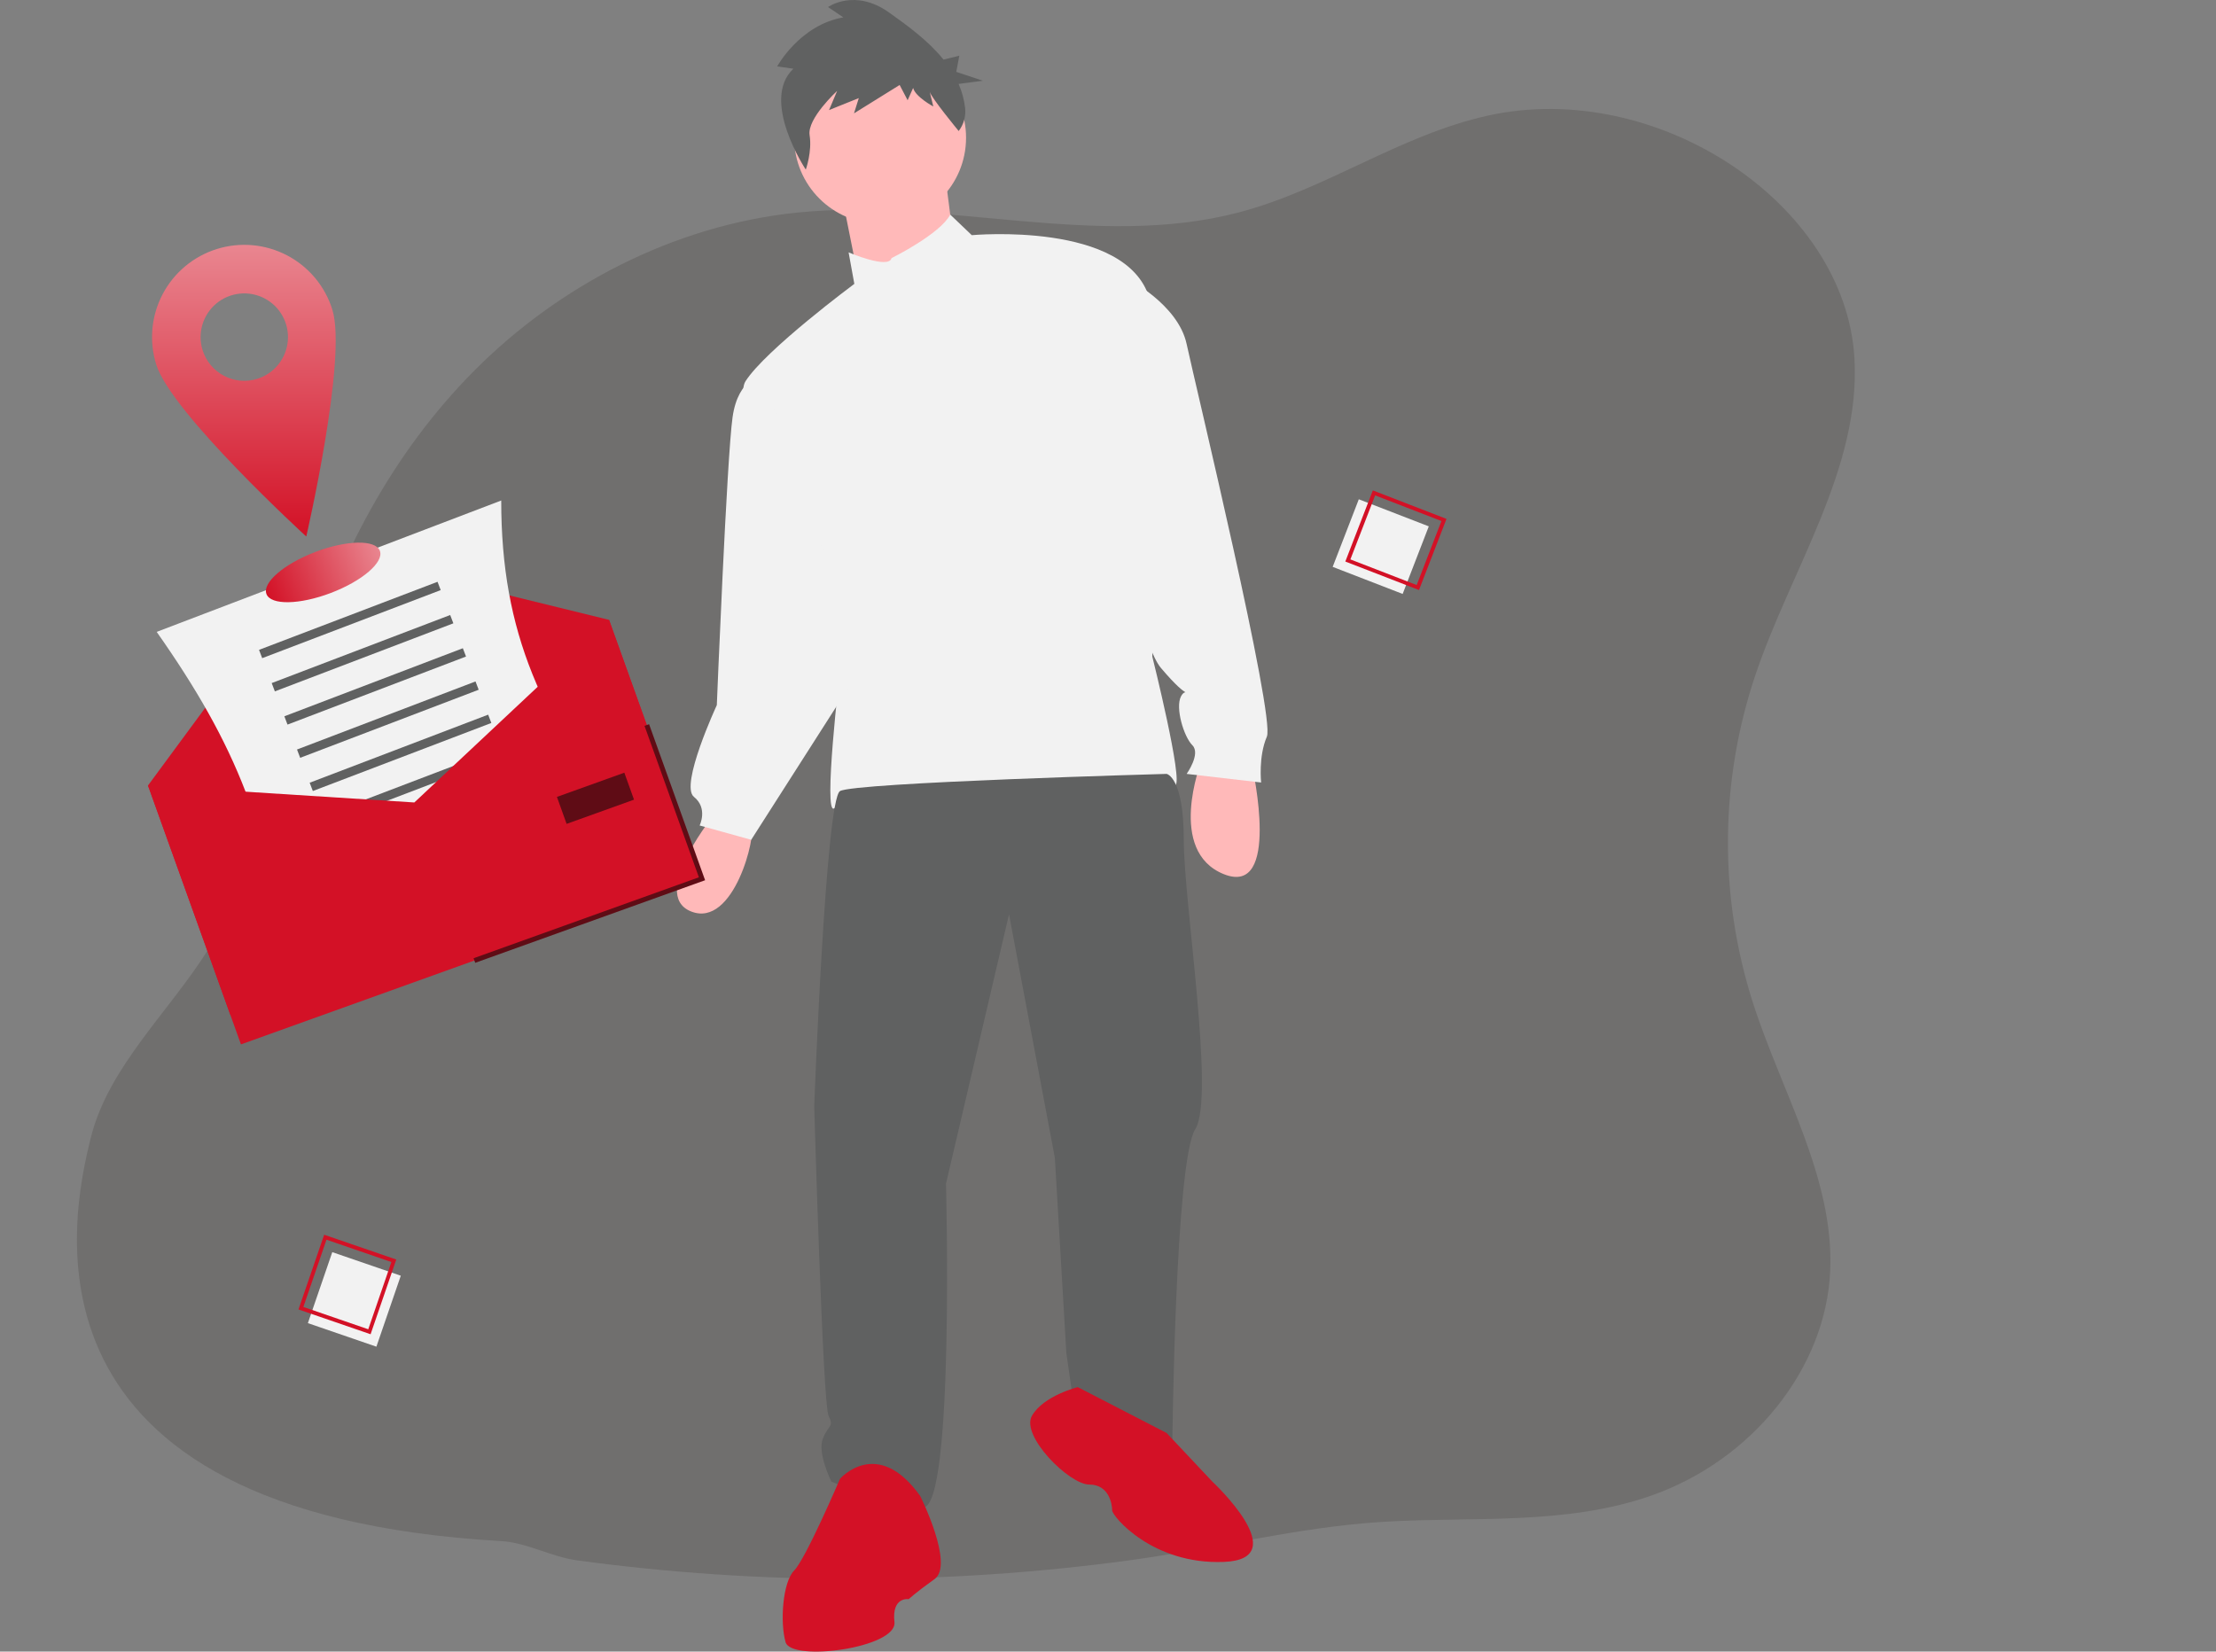 <?xml version="1.0" encoding="UTF-8"?> <svg xmlns="http://www.w3.org/2000/svg" width="1037" height="773" viewBox="0 0 1037 773" fill="none"><rect x="0" y="0" width="1037" height="773" fill="#808080" stroke="none"/> <path opacity="0.24" d="M234.566 721.283C246.618 721.981 257.71 728.644 270.406 730.354C355.874 741.882 442.508 741.882 527.976 730.354C568.135 724.95 607.238 714.661 647.685 712.239C689.187 709.735 732.184 714.004 772.165 700.185C819.947 683.656 854.539 640.378 856.472 594.693C858.323 551.128 833.479 510.71 820.138 468.814C804.356 419.104 804.784 365.679 821.359 316.227C838.017 266.559 870.882 219.245 867.797 167.484C863.478 95.049 775.112 36.666 696.262 54.111C654.965 63.238 620.318 88.81 579.487 99.469C513.168 116.805 441.914 92.628 373.25 99.469C314.925 105.407 261.206 134.072 222.185 173.231C183.164 212.39 157.978 261.319 142.759 311.862C129.336 356.494 122.892 403.699 97.664 444.048C79.182 473.589 50.842 499.175 42.561 532.232C32.853 570.967 4.047 708.066 234.566 721.283Z" fill="#3F3C3A"></path> <path d="M586.136 359.524C586.136 359.524 599.542 419.876 572.73 409.147C545.918 398.418 562.005 356.842 562.005 356.842L586.136 359.524Z" fill="#FFB9B9"></path> <path d="M335.443 379.641C335.443 379.641 303.268 418.535 323.377 426.582C343.486 434.629 354.211 390.37 351.53 386.347C348.849 382.323 335.443 379.641 335.443 379.641Z" fill="#FFB9B9"></path> <path d="M411.857 104.704C389.646 104.704 371.639 86.69 371.639 64.469C371.639 42.248 389.646 24.234 411.857 24.234C434.069 24.234 452.076 42.248 452.076 64.469C452.076 86.69 434.069 104.704 411.857 104.704Z" fill="#FFB9B9"></path> <path d="M442.021 79.893L447.383 121.468L403.144 137.562L393.759 90.621L442.021 79.893Z" fill="#FFB9B9"></path> <path d="M417.22 120.797C417.22 120.797 439.946 109.573 444.67 100.433L454.757 110.068C454.757 110.068 527.15 103.362 537.874 139.574C548.599 175.785 539.215 307.219 539.215 307.219C539.215 307.219 553.962 366.23 549.94 367.571C545.918 368.912 496.316 393.053 426.604 379.641C426.604 379.641 395.77 374.277 390.408 378.3C385.045 382.324 393.089 313.925 393.089 313.925C393.089 313.925 339.465 193.22 348.849 178.467C358.233 163.715 399.792 132.868 399.792 132.868L397.111 118.115C397.111 118.115 415.879 126.162 417.22 120.797Z" fill="#F2F2F2"></path> <path d="M527.15 130.186C527.15 130.186 551.281 142.256 555.302 161.032C559.324 179.808 596.861 335.383 592.839 344.771C588.818 354.159 590.158 366.23 590.158 366.23L555.302 362.206C555.302 362.206 562.005 352.818 557.984 348.795C553.962 344.771 549.94 331.36 552.621 325.995C555.302 320.63 557.984 330.018 543.237 312.583C528.49 295.148 494.975 135.55 527.15 130.186Z" fill="#F2F2F2"></path> <path d="M356.892 175.785C356.892 175.785 345.497 176.455 342.816 195.232C340.135 214.008 335.443 330.018 335.443 330.018C335.443 330.018 318.015 367.571 324.718 372.935C331.421 378.3 327.399 386.347 327.399 386.347L351.53 393.053L403.814 311.242L356.892 175.785Z" fill="#F2F2F2"></path> <path d="M545.918 362.206C545.918 362.206 553.962 363.547 553.962 393.053C553.962 422.558 568.708 513.757 559.324 528.51C549.94 543.263 548.599 676.038 548.599 676.038C548.599 676.038 523.128 686.767 501.678 651.897L498.997 633.121L493.634 541.922L472.185 427.923L442.691 553.992C442.691 553.992 446.713 705.543 431.967 705.543C417.22 705.543 389.067 693.473 389.067 693.473C389.067 693.473 382.364 680.061 385.045 673.355C387.726 666.65 390.408 667.991 387.727 662.626C385.045 657.261 381.023 517.781 381.023 517.781C381.023 517.781 386.386 374.277 393.089 370.253C399.792 366.23 545.918 362.206 545.918 362.206Z" fill="#606161"></path> <path d="M545.918 670.673L567.368 693.473C567.368 693.473 606.245 729.684 572.73 731.025C539.215 732.366 520.446 709.567 520.446 706.884C520.446 704.202 519.106 694.814 509.722 694.814C500.337 694.814 477.547 672.014 482.91 662.626C488.272 653.238 504.359 649.214 504.359 649.214L545.918 670.673Z" fill="#D31126"></path> <path d="M430.626 700.178C430.626 700.178 446.713 732.366 437.329 739.072C427.945 745.778 425.263 748.46 425.263 748.46C425.263 748.46 417.22 747.119 418.56 759.189C419.901 771.26 370.299 777.966 367.617 768.578C364.936 759.189 366.277 740.413 371.639 735.049C377.002 729.684 393.089 692.131 393.089 692.131C393.089 692.131 410.517 672.014 430.626 700.178Z" fill="#D31126"></path> <path d="M371.268 32.161L363.691 31.084C363.691 31.084 374.239 11.664 394.652 8.137L387.486 3.299C387.486 3.299 399.938 -5.603 416.03 5.84C424.49 11.855 434.312 18.955 441.537 27.892L448.927 26.085L447.502 33.634L459.958 37.789L448.579 39.278C450.148 42.837 451.178 46.611 451.633 50.475C452.074 54.343 450.996 58.231 448.626 61.319C448.626 61.319 435.738 45.689 435.063 42.925L436.75 49.835C436.75 49.835 428.33 45.303 427.317 41.157L424.735 46.914L420.996 39.774L399.64 53.05L401.885 45.911L387.962 51.511L391.752 42.53C391.752 42.53 377.635 55.501 378.864 63.255C380.093 71.009 377.078 79.379 377.078 79.379C377.078 79.379 355.606 46.974 371.268 32.161Z" fill="#606161"></path> <path d="M635.867 233.68L668.617 246.352L656.389 277.981L623.639 265.309L635.867 233.68Z" fill="#F2F2F2"></path> <path d="M629.557 262.815L664.031 276.153L676.902 242.859L642.429 229.521L629.557 262.815ZM662.951 273.822L631.925 261.817L643.509 231.853L674.535 243.857L662.951 273.822Z" fill="#D31126"></path> <path d="M144.08 619.263L155.497 586.043L187.553 597.069L176.137 630.289L144.08 619.263Z" fill="#F2F2F2"></path> <path d="M173.421 624.467L185.438 589.498L151.695 577.893L139.677 612.861L173.421 624.467ZM183.15 590.667L172.335 622.138L141.965 611.693L152.781 580.221L183.15 590.667Z" fill="#D31126"></path> <path d="M107.772 474.924L323.522 397.404L285.004 290.114L150.668 257.156L69.253 367.636L107.772 474.924Z" fill="#D31126"></path> <path d="M133.908 453.649L295.139 392.164C253.283 336.076 234.566 296.511 234.552 234.253L73.321 295.739C110.778 348.968 126.443 388.983 133.908 453.649Z" fill="#F2F2F2"></path> <path d="M121.218 304.152L204.747 272.298L206.228 276.185L122.699 308.039L121.218 304.152Z" fill="#606161"></path> <path d="M127.142 319.699L210.671 287.845L212.152 291.732L128.623 323.586L127.142 319.699Z" fill="#606161"></path> <path d="M133.066 335.246L216.595 303.392L218.076 307.278L134.547 339.132L133.066 335.246Z" fill="#606161"></path> <path d="M138.99 350.792L222.519 318.938L224 322.825L140.471 354.679L138.99 350.792Z" fill="#606161"></path> <path d="M144.914 366.339L228.443 334.485L229.924 338.372L146.395 370.226L144.914 366.339Z" fill="#606161"></path> <path d="M150.837 381.886L234.366 350.032L235.847 353.919L152.318 385.773L150.837 381.886Z" fill="#606161"></path> <path d="M156.761 397.433L240.291 365.579L241.772 369.465L158.242 401.319L156.761 397.433Z" fill="#606161"></path> <path d="M162.685 412.979L246.214 381.125L247.695 385.012L164.166 416.866L162.685 412.979Z" fill="#606161"></path> <path d="M112.756 488.809L328.506 411.288L285.004 290.114L193.895 375.577L69.253 367.636L112.756 488.809Z" fill="#D31126"></path> <path d="M222.381 450.627L329.959 411.973L303.747 338.957L301.608 339.725L327.052 410.601L221.613 448.487L222.381 450.627Z" fill="#5F0C15"></path> <path d="M260.621 372.977L292.163 361.643L296.695 374.265L265.153 385.599L260.621 372.977Z" fill="#5F0C15"></path> <path d="M124.692 278.032C122.675 272.736 132.919 263.913 147.574 258.324C162.229 252.736 175.745 252.498 177.763 257.793C179.781 263.089 169.536 271.912 154.881 277.501C140.226 283.089 126.71 283.327 124.692 278.032Z" fill="url(#paint0_linear)"></path> <path d="M101.501 116.539C106.913 114.855 112.605 114.255 118.25 114.771C123.895 115.288 129.382 116.912 134.4 119.55C139.418 122.189 143.867 125.79 147.493 130.149C151.119 134.507 153.852 139.537 155.535 144.953C162.614 167.726 143.323 251.096 143.323 251.096C143.323 251.096 80.177 193.37 73.099 170.596C69.7 159.66 70.782 147.821 76.109 137.683C81.435 127.546 90.569 119.94 101.501 116.539V116.539ZM120.388 177.307C124.25 176.106 127.668 173.786 130.212 170.641C132.756 167.496 134.31 163.667 134.679 159.638C135.047 155.609 134.213 151.562 132.282 148.007C130.351 144.452 127.41 141.551 123.83 139.668C120.251 137.786 116.193 137.008 112.172 137.432C108.15 137.857 104.345 139.465 101.237 142.053C98.129 144.641 95.857 148.093 94.71 151.973C93.563 155.852 93.592 159.985 94.793 163.848C95.59 166.413 96.884 168.796 98.602 170.86C100.32 172.925 102.427 174.631 104.804 175.881C107.181 177.13 109.78 177.899 112.454 178.144C115.128 178.389 117.824 178.104 120.388 177.307V177.307Z" fill="url(#paint1_linear)"></path> <defs> <linearGradient id="paint0_linear" x1="177.763" y1="257.793" x2="124.687" y2="278.017" gradientUnits="userSpaceOnUse"> <stop stop-color="#E98690"></stop> <stop offset="1" stop-color="#D31126"></stop> </linearGradient> <linearGradient id="paint1_linear" x1="114.124" y1="114.592" x2="114.124" y2="251.096" gradientUnits="userSpaceOnUse"> <stop stop-color="#E98690"></stop> <stop offset="1" stop-color="#D31126"></stop> </linearGradient> </defs> </svg> 